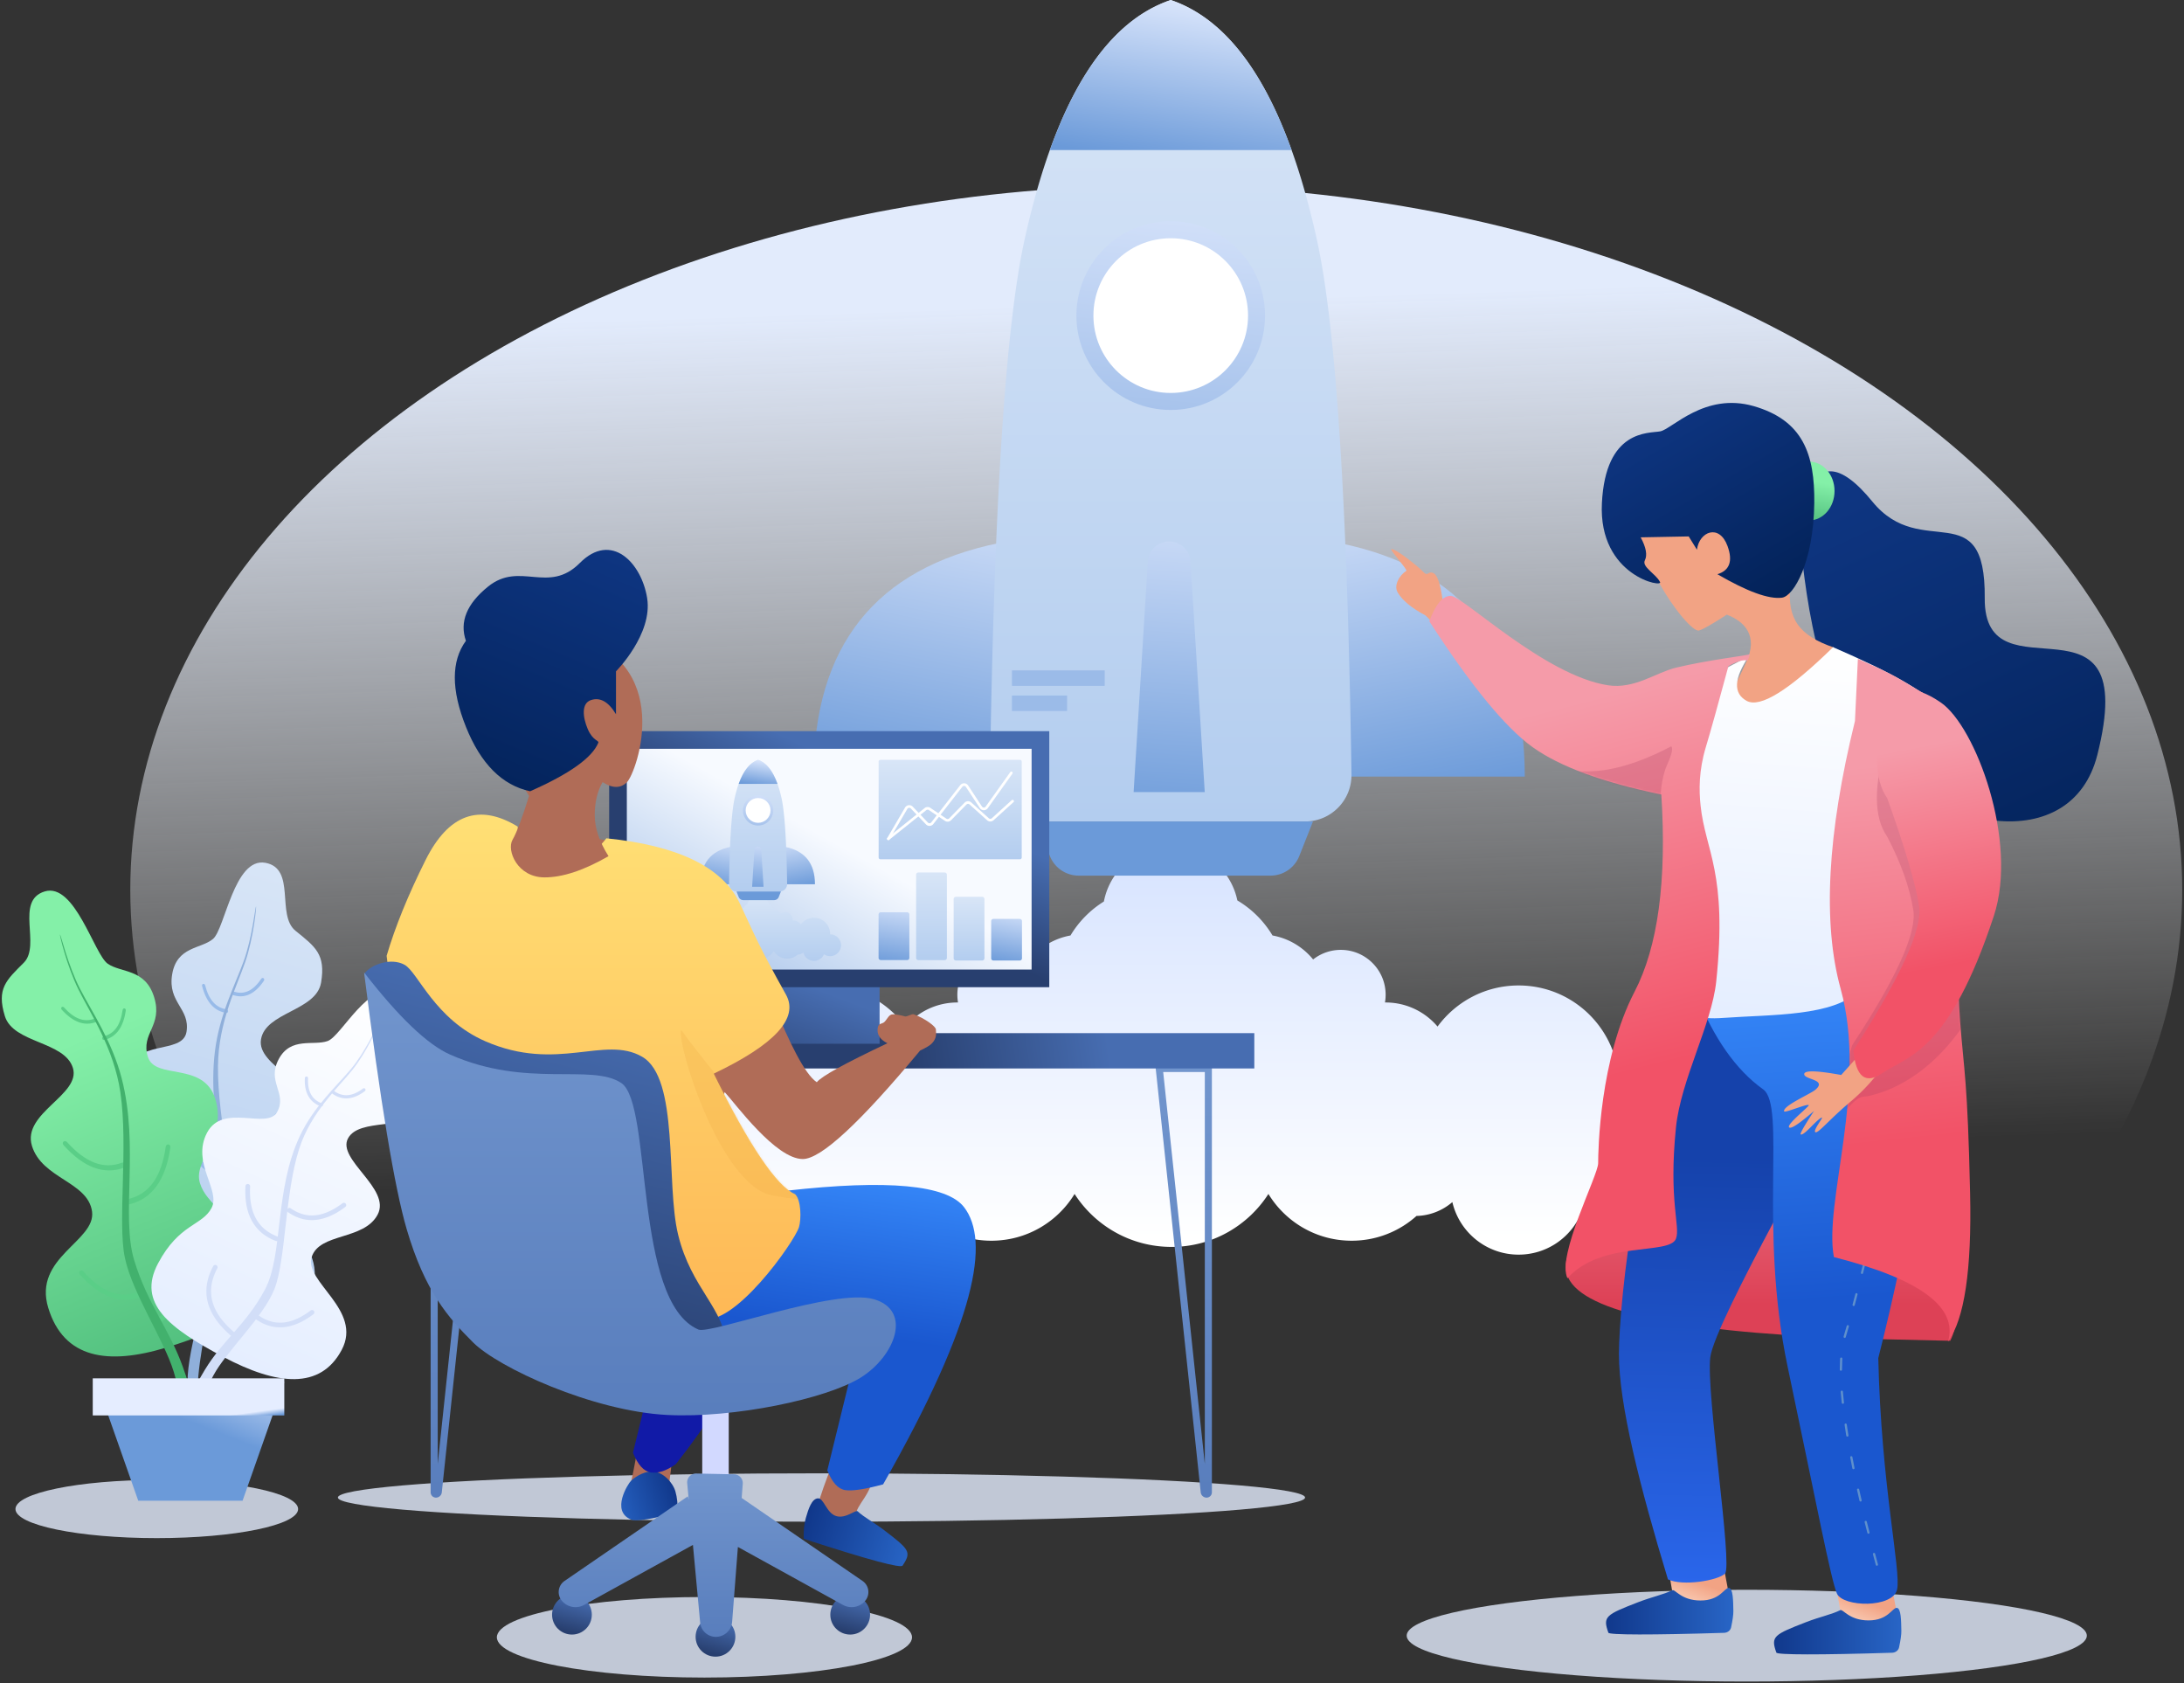 <svg width="989" height="762" xmlns="http://www.w3.org/2000/svg" xmlns:xlink="http://www.w3.org/1999/xlink"><rect width="100%" height="100%" fill="#333333" stroke="none"/><defs><linearGradient x1="50%" y1="-142.327%" x2="50%" y2="170.165%" id="D"><stop stop-color="#95B7E5" offset="0%"/><stop stop-color="#476DB1" offset="100%"/></linearGradient><linearGradient x1="53.009%" y1="69.578%" x2="50%" y2="7.885%" id="a"><stop stop-color="#FFF" stop-opacity="0" offset="0%"/><stop stop-color="#E2EBFC" offset="100%"/></linearGradient><linearGradient x1="50%" y1="32.119%" x2="53.79%" y2="115.978%" id="c"><stop stop-color="#84F0A8" offset="0%"/><stop stop-color="#48B676" offset="100%"/></linearGradient><linearGradient x1="53.232%" y1="0%" x2="50%" y2="100%" id="d"><stop stop-color="#FFF" offset="0%"/><stop stop-color="#E5EEFF" offset="100%"/></linearGradient><linearGradient x1="157.42%" y1="14.208%" x2="118.836%" y2="76.313%" id="e"><stop stop-color="#E5EDFF" offset="0%"/><stop stop-color="#6B9AD9" offset="100%"/></linearGradient><linearGradient x1="149.379%" y1="44.885%" x2="157.42%" y2="56.355%" id="f"><stop stop-color="#E5EDFF" offset="0%"/><stop stop-color="#6B9AD9" offset="100%"/></linearGradient><linearGradient x1="47.638%" y1="95.908%" x2="47.638%" y2="6.77%" id="g"><stop stop-color="#FFF" offset="0%"/><stop stop-color="#D9E5FF" offset="100%"/></linearGradient><linearGradient x1="117.798%" y1="-39.692%" x2="93.446%" y2="115.938%" id="h"><stop stop-color="#E5EDFF" offset="0%"/><stop stop-color="#6B9AD9" offset="100%"/></linearGradient><linearGradient x1="50%" y1="-104.29%" x2="50%" y2="100%" id="i"><stop stop-color="#FFF" offset="0%"/><stop stop-color="#B3CDEF" offset="100%"/></linearGradient><linearGradient x1="157.42%" y1="15.468%" x2="128.338%" y2="129.034%" id="j"><stop stop-color="#E5EDFF" offset="0%"/><stop stop-color="#6B9AD9" offset="100%"/></linearGradient><linearGradient x1="157.352%" y1="-39.692%" x2="128.289%" y2="255.279%" id="k"><stop stop-color="#E5EDFF" offset="0%"/><stop stop-color="#6B9AD9" offset="100%"/></linearGradient><linearGradient x1="157.42%" y1="46.569%" x2="118.836%" y2="52.523%" id="l"><stop stop-color="#E5EDFF" offset="0%"/><stop stop-color="#6B9AD9" offset="100%"/></linearGradient><linearGradient x1="58.656%" y1="-39.692%" x2="55.547%" y2="115.938%" id="m"><stop stop-color="#E5EDFF" offset="0%"/><stop stop-color="#6B9AD9" offset="100%"/></linearGradient><linearGradient x1="45.815%" y1="-60.154%" x2="45.815%" y2="82.765%" id="n"><stop stop-color="#F59BA9" offset="0%"/><stop stop-color="#DD4156" offset="100%"/></linearGradient><linearGradient x1="-8.771%" y1="81.444%" x2="17.311%" y2="31.784%" id="o"><stop stop-color="#FAD0BA" offset="0%"/><stop stop-color="#F2A384" offset="100%"/></linearGradient><linearGradient x1="100%" y1="50%" x2="0%" y2="50%" id="p"><stop stop-color="#2865C6" offset="0%"/><stop stop-color="#10378A" offset="100%"/></linearGradient><linearGradient x1="50%" y1="27.773%" x2="50.689%" y2="103.623%" id="q"><stop stop-color="#1542AB" offset="0%"/><stop stop-color="#2B68EE" offset="100%"/></linearGradient><linearGradient x1="51.6%" y1="0%" x2="50.31%" y2="50%" id="r"><stop stop-color="#3485F7" offset="0%"/><stop stop-color="#1A57CF" offset="100%"/></linearGradient><linearGradient x1="78.404%" y1="109.304%" x2="13.464%" y2="-47.176%" id="s"><stop stop-color="#032258" offset="0%"/><stop stop-color="#133E94" offset="100%"/></linearGradient><linearGradient x1="50%" y1="32.119%" x2="62.901%" y2="115.978%" id="t"><stop stop-color="#84F0A8" offset="0%"/><stop stop-color="#48B676" offset="100%"/></linearGradient><linearGradient x1="85.097%" y1="99.876%" x2="4.854%" y2="-31.726%" id="u"><stop stop-color="#032258" offset="0%"/><stop stop-color="#133E94" offset="100%"/></linearGradient><linearGradient x1="55.846%" y1="0%" x2="50%" y2="100%" id="v"><stop stop-color="#FFF" offset="0%"/><stop stop-color="#E5EEFF" offset="100%"/></linearGradient><linearGradient x1="49.823%" y1="15.16%" x2="51.099%" y2="70.686%" id="x"><stop stop-color="#F59BA9" offset="0%"/><stop stop-color="#F25267" offset="100%"/></linearGradient><linearGradient x1="75.123%" y1="11.256%" x2="57.465%" y2="97.31%" id="ad"><stop stop-color="#476DB1" offset="0%"/><stop stop-color="#283F6F" offset="100%"/></linearGradient><linearGradient x1="49.396%" y1="15.16%" x2="53.743%" y2="70.686%" id="z"><stop stop-color="#F59BA9" offset="0%"/><stop stop-color="#F25267" offset="100%"/></linearGradient><linearGradient x1="49.076%" y1="15.16%" x2="55.728%" y2="70.686%" id="B"><stop stop-color="#F59BA9" offset="0%"/><stop stop-color="#F25267" offset="100%"/></linearGradient><linearGradient x1="50%" y1="-142.327%" x2="50%" y2="170.165%" id="ac"><stop stop-color="#95B7E5" offset="0%"/><stop stop-color="#476DB1" offset="100%"/></linearGradient><linearGradient x1="50%" y1="-104.29%" x2="50%" y2="100%" id="b"><stop stop-color="#FFF" offset="0%"/><stop stop-color="#B3CDEF" offset="100%"/></linearGradient><linearGradient x1="83.28%" y1="49.936%" x2="59.889%" y2="50.078%" id="E"><stop stop-color="#476DB1" offset="0%"/><stop stop-color="#283F6F" offset="100%"/></linearGradient><linearGradient x1="83.28%" y1="36.082%" x2="-16.125%" y2="193.248%" id="F"><stop stop-color="#476DB1" offset="0%"/><stop stop-color="#283F6F" offset="100%"/></linearGradient><linearGradient x1="83.28%" y1="36.89%" x2="59.889%" y2="66.008%" id="G"><stop stop-color="#476DB1" offset="0%"/><stop stop-color="#283F6F" offset="100%"/></linearGradient><linearGradient x1="50%" y1="40.987%" x2="-33.812%" y2="122.685%" id="H"><stop stop-color="#F7FAFF" offset="0%"/><stop stop-color="#6B9AD9" offset="100%"/></linearGradient><linearGradient x1="94.63%" y1="-39.692%" x2="78.599%" y2="115.938%" id="I"><stop stop-color="#E5EDFF" offset="0%"/><stop stop-color="#6B9AD9" offset="100%"/></linearGradient><linearGradient x1="50%" y1="-104.29%" x2="50%" y2="100%" id="J"><stop stop-color="#FFF" offset="0%"/><stop stop-color="#B3CDEF" offset="100%"/></linearGradient><linearGradient x1="108.833%" y1="-39.692%" x2="87.701%" y2="115.938%" id="K"><stop stop-color="#E5EDFF" offset="0%"/><stop stop-color="#6B9AD9" offset="100%"/></linearGradient><linearGradient x1="50%" y1="-104.29%" x2="50%" y2="100%" id="L"><stop stop-color="#FFF" offset="0%"/><stop stop-color="#B3CDEF" offset="100%"/></linearGradient><linearGradient x1="50%" y1="-104.29%" x2="50%" y2="100%" id="M"><stop stop-color="#FFF" offset="0%"/><stop stop-color="#B3CDEF" offset="100%"/></linearGradient><linearGradient x1="50%" y1="-104.29%" x2="50%" y2="100%" id="N"><stop stop-color="#FFF" offset="0%"/><stop stop-color="#B3CDEF" offset="100%"/></linearGradient><linearGradient x1="118.128%" y1="-39.692%" x2="93.657%" y2="115.938%" id="O"><stop stop-color="#E5EDFF" offset="0%"/><stop stop-color="#6B9AD9" offset="100%"/></linearGradient><linearGradient x1="50%" y1="-104.29%" x2="50%" y2="100%" id="P"><stop stop-color="#FFF" offset="0%"/><stop stop-color="#B3CDEF" offset="100%"/></linearGradient><linearGradient x1="157.42%" y1="15.635%" x2="128.338%" y2="128.652%" id="Q"><stop stop-color="#E5EDFF" offset="0%"/><stop stop-color="#6B9AD9" offset="100%"/></linearGradient><linearGradient x1="157.42%" y1="-39.315%" x2="128.338%" y2="254.416%" id="R"><stop stop-color="#E5EDFF" offset="0%"/><stop stop-color="#6B9AD9" offset="100%"/></linearGradient><linearGradient x1="157.42%" y1="46.585%" x2="118.836%" y2="52.51%" id="S"><stop stop-color="#E5EDFF" offset="0%"/><stop stop-color="#6B9AD9" offset="100%"/></linearGradient><linearGradient x1="58.698%" y1="-39.692%" x2="55.574%" y2="115.938%" id="T"><stop stop-color="#E5EDFF" offset="0%"/><stop stop-color="#6B9AD9" offset="100%"/></linearGradient><linearGradient x1="100%" y1="50%" x2="0%" y2="50%" id="U"><stop stop-color="#2865C6" offset="0%"/><stop stop-color="#10378A" offset="100%"/></linearGradient><linearGradient x1="100%" y1="50%" x2="0%" y2="50%" id="V"><stop stop-color="#2865C6" offset="0%"/><stop stop-color="#10378A" offset="100%"/></linearGradient><linearGradient x1="57.843%" y1="0%" x2="51.521%" y2="50%" id="W"><stop stop-color="#3485F7" offset="0%"/><stop stop-color="#1A57CF" offset="100%"/></linearGradient><linearGradient x1="50%" y1="-10.877%" x2="50%" y2="100%" id="Y"><stop stop-color="#FFE579" offset="0%"/><stop stop-color="#FEB755" offset="100%"/></linearGradient><linearGradient x1="83.28%" y1="11.256%" x2="59.889%" y2="97.31%" id="ab"><stop stop-color="#476DB1" offset="0%"/><stop stop-color="#283F6F" offset="100%"/></linearGradient><linearGradient x1="72.434%" y1="109.304%" x2="21.143%" y2="-47.176%" id="aa"><stop stop-color="#032258" offset="0%"/><stop stop-color="#133E94" offset="100%"/></linearGradient><linearGradient x1="50%" y1="-142.327%" x2="50%" y2="170.165%" id="ae"><stop stop-color="#95B7E5" offset="0%"/><stop stop-color="#476DB1" offset="100%"/></linearGradient><path d="M76.025 21.335c10.99 0 18.836-3.274 23.538-9.823 32.596 3.278 52.763 13.136 60.5 29.574 6.8 14.447 8.276 18.657 20.855 41.2 5.926 10.62-4.983 22.547-32.729 35.78 16.167 32.624 28.445 50.816 36.832 54.577 2.845 2.703 2.845 11.309 1.81 14.837-1.938 6.61-30.107 46.457-44.306 41.275-9.466-3.455-29.99-11.571-61.569-24.35L9.073 137.38.079 64.714c3.855-13.109 9.738-27.568 17.648-43.379C28.087.628 41.991-4.415 59.437 6.207c.07 10.086 5.598 15.128 16.588 15.128z" id="X"/><path d="M135.707 32.546c-4.693 17.39-8.109 29.627-10.247 36.715-3.21 10.638-3.097 19.462-2.379 26.37 2.154 20.72 12.284 30.142 7.092 79.705-2.03 19.378-16.033 44.49-18.232 66.096-3.426 33.659 2.11 44.783 0 50.35-2.888 7.619-33.711.617-49.136 17.903C57.837 299.4 76.71 263.139 76.71 257.6c0-5.539.643-47.135 16.493-77.648 10.566-20.342 14.604-50.098 12.112-89.268-26.556-5.476-45.98-12.617-58.27-21.423C34.753 60.455 19.154 41.456.245 12.266 3.067 4.598 6.302.764 9.951.764c5.474 0 42.56 36.098 71.232 40.477 12.02 1.836 21.672-5.782 30.758-7.976 14.455-3.491 31.721-5.42 33.473-6.063-.296.93-.627 2.094-1.047 2.856-1.921-.508-4.808.321-8.66 2.488z" id="A"/><path d="M12.003 28.39C-.552 79.446-2.71 119.885 5.527 149.706c12.355 44.73-7.789 96.713-3.063 121.4 39.022 9.935 56.251 22.682 51.687 38.24 7.429-10.18 10.758-32.533 9.987-67.061-1.156-51.793-2.753-54.673-4.542-78.25-1.193-15.717-1.193-35.28 0-58.687L42.863 15.755c-6.45-3.961-11.338-6.813-14.664-8.553C24.873 5.46 19.913 3.158 13.32.293L12.003 28.39z" id="w"/></defs><g fill="none" fill-rule="evenodd"><ellipse cx="464.595" cy="318.858" rx="464.595" ry="318.858" transform="translate(59 84)" fill="url(#a)"/><g transform="translate(7 667)" fill="#E2EBFC" opacity=".806"><ellipse cx="365" cy="10.958" rx="219" ry="10.958"/><ellipse cx="784" cy="73.487" rx="154" ry="20.765"/><ellipse cx="64" cy="16.168" rx="64" ry="13.168"/><ellipse cx="312" cy="74.232" rx="94" ry="18.232"/></g><g fill-rule="nonzero"><path d="M81.632-4.642c14.255 1.425 9.343 33.673 13.254 39.636 3.912 5.919 14.912 7.714 13.376 20.616-1.537 12.901-12.147 12.47-13.412 23.187-1.265 10.717 22.598 9.318 20.56 26.236-2.037 16.918-20.434 22.047-21.642 32.238-1.21 10.192 7.902 14.19 5.204 36.746-2.697 22.555-21.264 27.177-48.994 29.148s-44.935-5.639-42.237-29.96c2.697-24.32 32.138-23.62 35.773-36.965 3.635-13.3-15.01-20.536-13.26-36.14 1.75-15.606 29.8-14.888 31.23-27.352 1.43-12.465-20.524-19.264-19.065-32.214 1.46-12.95 7.033-14.876 17.55-19.333 10.516-4.373 7.407-27.268 21.663-25.843z" fill="url(#b)" transform="scale(-1 1) rotate(-16 1386.885 910.89)"/><path d="M94.014 587.204c.513.333 1.112.106 1.338-.506.225-.613-.008-1.378-.521-1.71-12.342-7.929-17.328-18.251-15.185-31.312.108-.657-.253-1.338-.806-1.52-.553-.181-1.089.204-1.196.86-2.333 14.234 3.21 25.705 16.37 34.188zM101.11 533.086c.573.115 1.053-.344 1.071-1.027.02-.682-.43-1.328-1.003-1.443-9.281-1.867-15.483-9.427-18.757-22.883-.165-.67-.745-1.127-1.296-1.022-.551.105-.864.731-.7 1.4 3.52 14.436 10.447 22.893 20.686 24.975zM102.539 458.57c.397.055.728-.268.74-.722.012-.453-.3-.865-.698-.919-4.791-.657-7.988-4.225-9.684-10.873-.114-.442-.515-.728-.897-.639-.381.09-.598.521-.485.964 1.865 7.297 5.567 11.433 11.024 12.19zM105.407 450.44c-.385-.132-.59-.582-.456-1.007.133-.425.553-.663.938-.533 4.644 1.578 8.742-.307 12.446-5.816.247-.368.711-.46 1.036-.205.325.255.388.761.14 1.13-4.069 6.056-8.816 8.236-14.104 6.43zM101.732 516.48c-.554-.219-.84-.903-.641-1.528.2-.626.81-.957 1.363-.74 8.199 3.225 15.524.033 22.205-9.848.365-.542 1.038-.658 1.503-.26.465.4.546 1.162.18 1.704-7.222 10.686-15.487 14.28-24.61 10.672zM101.956 575.927c-.545-.245-.826-.951-.626-1.578.2-.627.804-.937 1.35-.693 8.085 3.62 15.335.69 21.978-9.057.363-.534 1.028-.623 1.486-.2.457.425.534 1.203.17 1.737-7.18 10.541-15.36 13.84-24.358 9.79z" fill="#98BBE9"/><path d="M85.752 631.677c-.146.884.329 1.838 1.062 2.13.734.292 2.444.206 2.592-.681-.165-5.814.542-13.5 2.121-23.064 2.37-14.346 13.515-35.782 14.749-52.181 1.222-16.362-7.87-50.6-7.57-75.323.216-20.012 8.58-36.016 12.364-47.104 3.795-11.123 5.132-25.11 4.88-25.161-.302-.06-1.737 14.27-5.65 24.991-3.903 10.684-10.99 24.245-12.997 40.852-3.75 30.966 8.429 62.713 5.051 83.01-3.377 20.298-11.196 30.958-15.01 48.496-2.54 11.678-3.068 19.683-1.592 24.035z" fill="#8FAFDA"/><g><path d="M53.572 0c14.256 0 13.132 33.708 17.705 39.594 4.574 5.885 15.703 7.038 15.703 20.708 0 13.67-10.61 13.67-10.61 24.926 0 11.254 23.63 9.18 23.63 27.306 0 18.127-17.798 23.452-17.798 34.207 0 10.754 9.619 15.277 9.619 39.275 0 23.998-18.17 27.541-45.9 27.541-27.73 0-45.921-8.785-45.921-32.783S29.607 158.25 31.73 144.8c2.123-13.45-17.346-20.774-17.346-36.349 0-15.575 28.049-15.575 28.049-28.3 0-12.727-22.603-18.5-22.603-31.482 0-12.981 5.313-15.303 15.238-20.564C44.993 22.844 39.317 0 53.572 0z" fill="url(#c)" transform="rotate(-17 1387.09 313.332)"/><path d="M73.113 598.37c-.5.308-1.163.063-1.478-.545-.316-.609-.166-1.35.335-1.657 12.024-7.367 15.926-17.46 11.92-30.558-.2-.66.087-1.332.643-1.503.557-.17 1.171.227 1.373.887 4.372 14.3.035 25.518-12.793 33.377zM58.41 545.262c-.581.134-1.124-.304-1.212-.979-.089-.675.31-1.33.891-1.465 9.415-2.178 15.033-9.959 16.955-23.64.096-.683.644-1.171 1.224-1.09.58.082.972.702.876 1.385-2.064 14.69-8.343 23.385-18.734 25.789zM47.147 470.797c-.397.09-.768-.206-.829-.662-.061-.455.21-.898.607-.988 4.783-1.087 7.626-4.986 8.597-11.896.065-.46.438-.79.834-.734.396.056.664.475.6.936-1.067 7.59-4.36 12.105-9.81 13.344zM43.534 462.66c.38-.146.521-.6.317-1.011-.204-.412-.677-.627-1.056-.48-4.573 1.773-9.11.131-13.779-5.055-.311-.346-.805-.41-1.102-.142-.297.268-.285.765.026 1.111 5.129 5.696 10.384 7.598 15.594 5.578zM56.353 528.562c.554-.212.756-.875.451-1.483-.304-.608-1-.93-1.554-.718-8.21 3.128-16.419.09-24.88-9.307-.46-.512-1.185-.612-1.617-.223-.432.39-.409 1.12.053 1.632 9.14 10.152 18.406 13.581 27.547 10.099zM63.738 587.138c.554-.211.757-.875.452-1.483-.304-.608-1-.93-1.554-.718-8.21 3.128-16.42.09-24.88-9.307-.46-.512-1.185-.612-1.617-.223-.432.39-.409 1.12.052 1.632 9.14 10.152 18.407 13.582 27.547 10.099z" fill="#5ACE87"/><path d="M87.475 642.334c.267.873-.126 1.768-.877 1.998-.751.23-2.597.019-2.864-.855-.539-5.647-2.245-13.186-5.117-22.616-4.31-14.145-18.75-35.476-22.091-51.533-3.342-16.057 1.625-50.046-2.015-74.77-2.962-20.119-13.651-35.732-18.993-46.614-5.342-10.881-8.608-24.85-8.363-24.925.293-.09 3.707 14.221 9.116 24.695s14.467 23.703 18.8 40.335c8.065 30.96-.389 62.594 5.719 82.57 6.107 19.978 15.713 30.712 21.98 48.107 4.179 11.596 5.747 19.465 4.705 23.608z" fill="#42B16D"/></g><g><path d="M53.572 0c14.256 0 13.132 28.76 17.705 33.782 4.574 5.022 15.703 6.006 15.703 17.67 0 11.663-10.61 11.663-10.61 21.266 0 9.603 23.63 7.833 23.63 23.3 0 15.465-17.798 20.009-17.798 29.185 0 9.176 9.619 13.035 9.619 33.51 0 20.476-18.17 23.5-45.9 23.5C18.192 182.212 0 174.716 0 154.24s29.607-19.219 31.73-30.694c2.123-11.475-17.346-17.725-17.346-31.014 0-13.289 28.049-13.289 28.049-24.147 0-10.858-22.603-15.785-22.603-26.86 0-11.077 5.313-13.058 15.238-17.546C44.993 19.49 39.317 0 53.572 0z" fill="url(#d)" transform="scale(-1 1) rotate(-28 838.866 692.986)"/><path d="M104.667 604.771c.444.378 1.11.32 1.49-.13.38-.45.328-1.12-.115-1.498-10.641-9.068-13.132-18.617-7.645-28.936a1.06 1.06 0 00-.43-1.435 1.06 1.06 0 00-1.43.446c-5.99 11.265-3.222 21.879 8.13 31.553zM124.832 561.783a1.06 1.06 0 001.371-.611 1.067 1.067 0 00-.608-1.378c-8.852-3.426-12.947-10.892-12.33-22.664a1.063 1.063 0 00-1.004-1.12 1.063 1.063 0 00-1.114 1.01c-.663 12.638 3.914 20.982 13.685 24.763zM145.249 500.877a.725.725 0 00.935-.412.719.719 0 00-.415-.93c-4.502-1.725-6.58-5.47-6.27-11.416a.722.722 0 00-.685-.756.722.722 0 00-.76.68c-.342 6.531 2.066 10.87 7.195 12.834zM150.58 495.173a.725.725 0 01-.18-1.006.719.719 0 011.003-.176c3.946 2.767 8.214 2.397 12.969-1.186a.722.722 0 011.01.145c.24.32.178.772-.139 1.01-5.223 3.937-10.166 4.366-14.663 1.213zM130.425 548.786a1.05 1.05 0 01-.255-1.47c.338-.481 1-.602 1.479-.27 7.09 4.917 14.82 4.185 23.435-2.307a1.06 1.06 0 011.485.2 1.06 1.06 0 01-.217 1.482c-9.308 7.014-18.033 7.84-25.927 2.365zM116.006 597.338a1.05 1.05 0 01-.254-1.471c.338-.481 1-.602 1.478-.27 7.09 4.917 14.82 4.185 23.436-2.307a1.06 1.06 0 011.484.2 1.06 1.06 0 01-.216 1.482c-9.309 7.014-18.033 7.84-25.928 2.366z" fill="#D2DEF8"/><path d="M85.367 639.193c-.366.689-.1 1.546.594 1.914.693.37 2.494.61 2.86-.078 1.224-4.72 3.805-10.796 7.745-18.227 5.91-11.147 22.459-26.14 27.677-39.147 5.22-13.008 4.689-43.296 11.277-63.67 5.361-16.578 17.59-27.524 24.085-35.636 6.495-8.111 11.38-19.346 11.153-19.466-.27-.144-5.34 11.35-11.849 19.097-6.508 7.746-16.87 17.021-23.114 30.295-11.622 24.709-7.445 53.775-15.812 69.513-8.368 15.737-18.944 22.747-27.143 36.233-5.466 8.99-7.957 15.381-7.473 19.172z" fill="#D2DEF8"/></g><g><path fill="url(#e)" d="M1.7 1.679h85.044L67.845 55.4H20.6z" transform="translate(42 624)"/><path fill="url(#f)" d="M0 0h86.744v16.788H0z" transform="translate(42 624)"/></g></g><path d="M279.241 423.51c7.375 1.325 13.838 5.275 18.39 10.85a20.213 20.213 0 0112.535-4.333c11.214 0 20.305 9.094 20.305 20.31 0 1.196-.103 2.366-.301 3.504l.3-.001c9.424 0 17.859 4.232 23.51 10.9 8.283-11.282 21.638-18.604 36.704-18.604 25.134 0 45.51 20.381 45.51 45.524 0 .468-.008.935-.022 1.4h.021c17.014 0 30.807 13.797 30.807 30.817s-13.793 30.816-30.807 30.816a30.657 30.657 0 01-17.23-5.267C414.23 560.355 403.35 568 390.683 568c-14.597 0-26.823-10.156-30.001-23.79a25.794 25.794 0 01-16.231 6.272c-7.801 6.975-18.097 11.215-29.384 11.215-15.955 0-29.932-8.475-37.677-21.17-9.281 14.421-25.47 23.971-43.89 23.971s-34.609-9.55-43.89-23.97c-7.745 12.694-21.722 21.169-37.677 21.169-11.287 0-21.583-4.24-29.384-11.215a25.794 25.794 0 01-16.23-6.271C103.138 557.844 90.913 568 76.315 568c-12.665 0-23.545-7.645-28.28-18.574a30.657 30.657 0 01-17.23 5.267C13.794 554.693 0 540.896 0 523.877c0-17.02 13.793-30.817 30.807-30.817h.02a46.383 46.383 0 01-.02-1.4c0-25.143 20.375-45.524 45.51-45.524 15.065 0 28.42 7.322 36.703 18.604 5.651-6.668 14.086-10.9 23.51-10.9l.3.001a20.446 20.446 0 01-.3-3.503c0-11.217 9.09-20.31 20.304-20.31 4.73 0 9.084 1.618 12.536 4.331 4.55-5.574 11.014-9.524 18.389-10.849a45.75 45.75 0 0115.128-15.384c2.71-14.25 15.228-25.024 30.263-25.024 14.864 0 27.27 10.531 30.167 24.54a45.746 45.746 0 0115.924 15.868z" fill="url(#g)" transform="translate(297)"/><g fill-rule="nonzero"><path d="M21.004 280.848c14.003-17.626 35.008-29.298 63.014-35.018v105.756H0c0-29.533 7.001-53.112 21.004-70.738z" fill="url(#h)" transform="translate(368.415)"/><path d="M259.055 280.848c14.003-17.626 35.008-29.298 63.014-35.018v105.756h-84.018c0-29.533 7.001-53.112 21.004-70.738z" fill="url(#h)" transform="matrix(-1 0 0 1 928.535 0)"/><path d="M227.91 108.462c8.633 39.094 13.859 119.802 15.676 242.122.172 11.597-9.089 21.138-20.686 21.31-.104.002-.208.002-.312.002H100.881c-11.598 0-21-9.402-21-21a21 21 0 01.002-.312c1.818-122.32 7.043-203.028 15.677-242.122C109.248 46.479 131.306 10.325 161.735 0c30.428 10.325 52.487 46.48 66.175 108.462z" fill="url(#i)" transform="translate(368.415)"/><path d="M458.246 303.496h42v7h-42v-7zm0 11.388h24.972v7h-24.972v-7z" fill="#9BBBE8"/><path d="M106.99 67.936C120.436 30.467 138.684 7.822 161.736 0c23.051 7.822 41.3 30.467 54.743 67.936H106.991z" fill="url(#j)" transform="translate(368.415)"/><path d="M161.735 185.598c-23.588 0-42.71-19.128-42.71-42.723s19.122-42.722 42.71-42.722c23.587 0 42.709 19.127 42.709 42.722 0 23.595-19.122 42.723-42.71 42.723z" fill="url(#k)" transform="translate(368.415)"/><path d="M530.15 177.898c19.334 0 35.01-15.68 35.01-35.023 0-19.343-15.676-35.022-35.01-35.022-19.335 0-35.01 15.68-35.01 35.022 0 19.343 15.675 35.023 35.01 35.023z" fill="#FFF"/><path d="M100.822 371.896h125.326l-6.21 15.672a14 14 0 01-13.016 8.841h-86.874a14 14 0 01-13.015-8.841l-6.211-15.672z" fill="url(#l)" transform="translate(368.415)"/><path d="M161.034 245.13a9.68 9.68 0 019.663 9.084l6.44 104.375h-32.206l6.44-104.375a9.68 9.68 0 019.663-9.085z" fill="url(#m)" transform="translate(368.415)"/></g><path d="M87.904 397.823c9.64 15.41 56.467 24.225 140.481 26.444l31.75.733c1.803-3.338 2.755-8.083 2.855-14.234.1-6.151-.563-19.048-1.99-38.69L168.79 329c-63.564 30.473-90.526 53.414-80.886 68.823z" fill="url(#n)" fill-rule="nonzero" transform="translate(623 182)"/><g fill-rule="nonzero"><path d="M52.996 257.28l2.684 14.315c-3.266 3.811-7.297 5.717-12.095 5.717-4.798 0-9.069-.961-12.813-2.883l-2.688-15.646 24.912-1.503z" fill="url(#o)" transform="translate(727 449)"/><path d="M55.81 269.898c2.037 0 2.037 5.908 2.125 10.405.032 1.636-.313 4.13-1.036 7.48-.296 1.374-1.6 2.38-3.146 2.428-32.677 1.016-52.367.989-52.427-.082-2.61-7.31-1.188-8.1 13.63-13.834 6.024-2.331 11.553-3.444 15.298-5.358 1.282-.654 3.967 4.638 12.825 4.638 8.857 0 10.695-5.677 12.731-5.677z" fill="url(#p)" transform="translate(727 449)"/><path d="M67.929.488c26.28 54.24 35.132 140.564 35.133 163.467.002 22.903-9.437 60.013-22.197 102.057-6.624 3.18-22.656.557-25.837-2.624-3.57-3.57 8.624-81.879 6.668-97.914C59.739 149.44 6.113 56.174 6.113 53.523c0-2.652 2.045-16.38 6.136-41.187L67.93.488z" fill="url(#q)" transform="matrix(-1 0 0 1 836.175 449)"/></g><path d="M40.987 266.056l2.683 14.315c-3.265 3.811-7.297 5.717-12.095 5.717-4.798 0-9.069-.961-12.813-2.883l-2.688-15.647 24.913-1.502z" fill="url(#o)" fill-rule="nonzero" transform="translate(815.151 449.237)"/><path d="M69.427 278.674c2.036 0 2.036 5.908 2.125 10.404.032 1.637-.313 4.131-1.036 7.481-.296 1.373-1.6 2.38-3.146 2.428-32.677 1.016-52.367.989-52.427-.082-2.61-7.31-1.188-8.1 13.63-13.834 6.024-2.331 11.553-3.444 15.298-5.358 1.282-.655 3.967 4.638 12.825 4.638 8.857 0 10.695-5.677 12.731-5.677z" fill="url(#p)" fill-rule="nonzero" transform="translate(789.454 449.237)"/><path d="M106.923.494c-7.96 20.152-18.108 34.63-30.444 43.431-10.494 7.487 2.112 62.92-11.056 125.408-13.167 62.488-19.656 96.728-22.37 102.874-2.714 6.146-25.299 6.676-27.223-1.828-1.924-8.505 7.22-47.307 8.505-104.773C9.331 106.711-.845 41.911.334 39.452 1.513 36.993-1.662 22.202 13.16.494h93.763z" fill="url(#r)" fill-rule="nonzero" transform="matrix(-1 0 0 1 874.895 449.237)"/><path d="M849.923 708.355c-14.482-53.135-19.31-87.628-14.482-103.479 7.241-23.776 24.875-97.367 24.875-109.164" stroke="#5F90CC" stroke-linecap="round" stroke-linejoin="round" stroke-dasharray="5,10"/><g transform="translate(807 208)" fill-rule="nonzero"><path d="M9.904 18.891C15.684.8 26.019.871 40.908 19.108c22.335 27.354 51.284-4.12 50.858 43.672-.426 47.793 71.231-9.23 50.993 70.96-11.574 45.862-73.98 35.836-107.898-6.482C9.474 95.584 9.656 33.355 6.647 30.915c-4.685-3.8-3.6-7.808 3.257-12.024z" fill="url(#s)"/><ellipse fill="url(#t)" transform="matrix(-1 0 0 1 24.502 0)" cx="12.251" cy="14.288" rx="11.5" ry="13.312"/></g><g fill-rule="nonzero"><path d="M745.781 225.07l6.412-.94 39.586 7.824 11.918 13.85 7.025 19.758c-.768 7.238.38 12.994 3.443 17.266 3.064 4.272 8.506 7.707 16.328 10.305-18.275 21.416-32.016 33.304-41.224 35.662-13.81 3.539-7.788-9.755 1.285-28.56 6.049-12.538-.761-19.003-8.6-21.975-6.573 4.282-10.775 6.675-12.604 7.18-2.489.686-11.416-9.446-18.283-22.071-.707-1.3-5.613-5.274-6.267-6.616-1.453-2.987 1.026-3.518.268-6.862-.577-2.547-3.255-5.7-3.223-10.027.02-2.706 1.332-7.637 3.936-14.793z" fill="#F2A384"/><path d="M19.852 71.691c-1.474 2.938 5.024 6.156 6.79 9.677C29.18 84.403-1.276 79.18.402 45.778c1.68-33.402 21.047-31.54 26.382-32.488C32.118 12.343 46.9-4.538 69.139 1.862 91.377 8.262 96.847 23.53 96.576 45.7c-.326 26.745-9.28 42.182-14.626 42.88-5.978.781-15.725-2.758-29.242-10.619 5.528-1.7 7.059-5.945 4.593-12.736-3.7-10.186-12.768-6.687-13.866 1.635l-3.724-6.01-21.748.415c2.46 4.558 3.09 8.034 1.889 10.427z" fill="url(#u)" transform="translate(725 182)"/></g><path d="M168.913 115.1c-6.76 10.09-7.085 16.817-.974 20.183 6.11 3.366 19.16-4.728 39.146-24.283 26.095 11.257 41.815 20.197 47.16 26.82 5.346 6.624 2.911 35.984-7.303 88.081-10.774 25.431-20.105 32.238-27.992 40.422-11.448 11.878-39.528 10.916-61.244 12.48-12.057.87-19.965-.485-24.706-17.845 11.57-19.354 16.863-30.046 16.863-38.293 0-8.246-3.852-28.375-11.558-60.385l16.974-39.985 13.634-7.196z" fill="url(#v)" fill-rule="nonzero" transform="translate(623 182)"/><path d="M656.838 289.744l-11.328-11.128c-6.337-3.375-10.54-6.854-12.608-10.436-1.785-3.092.61-7.576 3.938-9.763.677-.445-7.549-9.543-6.821-9.767 1.91-.588 12.843 8.44 14.412 10.163 2.338 2.568 2.115-.595 4.727.665 1.741.84 3.11 4.894 4.107 12.164l13.265 10.783-9.692 7.32z" fill="#F2A384" fill-rule="nonzero"/><g transform="translate(828 298)"><mask id="y" fill="#fff"><use xlink:href="#w"/></mask><use fill="url(#x)" fill-rule="nonzero" xlink:href="#w"/><path d="M26.518 80.63c-6.121-8.793-6.121-23.237 0-43.334 2.17-7.123 11.312-9.068 24.366 0 15.649 10.87 39.532 57.082 28.377 90.973-17.18 52.196-45.493 66.504-61.139 69.921-2.987.653-3.62-.937-9.869 5.989-7.087 7.856-6.241-1.836 2.538-29.076 20.087-30.482 29.292-50.88 27.614-61.196-1.678-10.315-5.64-21.407-11.887-33.277z" fill="#A83C5F" fill-rule="nonzero" opacity=".5" mask="url(#y)"/></g><g fill-rule="nonzero"><path d="M854.146 480.7a86.36 86.36 0 01-16.3 18.17c-9.48 7.97-14.548 14.393-15.787 13.686-1.24-.707 3.908-6.984 2.911-6.62-2.26.826-8.074 8.392-9.545 7.63-.46-.239 1.556-3.783 6.048-10.633-6.77 5.868-10.541 8.343-11.315 7.424-1.16-1.377 9.21-9.496 8.914-10.004-.518-.887-10.924 3.686-11.16 2.753-.624-2.454 11.876-7.827 14.12-9.721 5.67-4.784-5.158-4.539-5.006-7.147.102-1.739 5.68-1.596 16.734.427l14.287-15.947 6.1 9.982z" fill="#F2A384"/><path d="M53.609 49.364c-6.122-8.777-6.122-23.195 0-43.255 2.17-7.11 11.312-9.051 24.366 0 15.648 10.85 35.064 62.739 23.909 96.568-20.46 62.049-38.997 63.337-50.445 71.132-7.632 5.196-12.017 1.792-13.155-10.214 21.513-33.379 31.43-55.216 29.752-65.513-1.678-10.296-6.487-26.535-14.427-48.718z" fill="url(#z)" transform="translate(801 312)"/></g><g transform="translate(647 269)"><mask id="C" fill="#fff"><use xlink:href="#A"/></mask><use fill="url(#B)" fill-rule="nonzero" xlink:href="#A"/><path d="M104.854 94.487c.118-7.231 1.195-13.105 3.231-17.623 2.036-4.517 2.607-7.179 1.713-7.986-22.21 11.74-40.804 14.401-55.779 7.986-14.975-6.414-11.203 2.385 11.315 26.399l39.52-8.776z" fill="#A83C5F" fill-rule="nonzero" opacity=".5" mask="url(#C)"/></g><g fill-rule="nonzero"><path d="M43.411 195.65V18.198H24.56L43.411 195.65zM21 15h25.613v193.488a2.4 2.4 0 01-2.401 2.4 2.668 2.668 0 01-2.655-2.386L21 15z" fill="url(#D)" transform="matrix(-1 0 0 1 241.623 467.113)"/><path d="M371.578 195.65V18.198h-18.852l18.852 177.452zM349.167 15h25.613v193.488a2.4 2.4 0 01-2.401 2.4 2.668 2.668 0 01-2.655-2.386L349.167 15z" fill="url(#D)" transform="translate(174.01 467.113)"/><path fill="url(#E)" d="M.99.608h393v15.991H.99z" transform="translate(174.01 467.113)"/><g><path fill="url(#F)" d="M78.44 115.134h44.022v26.385H78.44z" transform="translate(275.851 331)"/><path fill="url(#G)" d="M0 0h199.301v115.933H0z" transform="translate(275.851 331)"/><path fill="url(#H)" d="M.004.995h183.293v99.942H.004z" transform="translate(283.851 338)"/><path d="M115 75h11.94a1 1 0 011 1v19.628a1 1 0 01-1 1H115a1 1 0 01-1-1V76a1 1 0 011-1z" fill="url(#I)" transform="translate(283.851 338)"/><path d="M149 68h11.94a1 1 0 011 1v26.837a1 1 0 01-1 1H149a1 1 0 01-1-1V69a1 1 0 011-1z" fill="url(#J)" transform="translate(283.851 338)"/><path d="M166 78h11.94a1 1 0 011 1v16.837a1 1 0 01-1 1H166a1 1 0 01-1-1V79a1 1 0 011-1z" fill="url(#K)" transform="translate(283.851 338)"/><path d="M132 57h11.94a1 1 0 011 1v37.65a1 1 0 01-1 1H132a1 1 0 01-1-1V58a1 1 0 011-1z" fill="url(#L)" transform="translate(283.851 338)"/><path d="M.83 0h63.2a.8.8 0 01.8.8v43.4a.8.8 0 01-.8.8H.83a.8.8 0 01-.8-.8V.8a.8.8 0 01.8-.8z" fill="url(#M)" transform="translate(397.851 344)"/><path d="M402.287 379.723l8.065-13.818a1.6 1.6 0 012.54-.298l6.865 7.198a1.6 1.6 0 002.42-.12l13.139-16.862a1.6 1.6 0 012.6.105l6.268 9.553a1.6 1.6 0 002.64.051l11.143-15.626" stroke="#FFF" stroke-width="1.2" stroke-linecap="round" stroke-linejoin="round"/><path d="M402.287 379.723l16.777-13.417a1.6 1.6 0 011.892-.078l7.267 4.887a1.6 1.6 0 002.035-.208l6.97-7.108a1.6 1.6 0 012.213-.069l7.944 7.158a1.6 1.6 0 002.146-.004l9.01-8.18" stroke="#FFF" stroke-width="1.2" stroke-linecap="round" stroke-linejoin="round"/><g><path d="M44.846 67.851a4.946 4.946 0 012.953 1.738 3.251 3.251 0 012.014-.694 3.257 3.257 0 013.212 3.815h.048c1.514 0 2.868.678 3.776 1.747a7.304 7.304 0 015.895-2.981c4.036 0 7.308 3.265 7.308 7.293 0 .075 0 .15-.003.225h.003A4.942 4.942 0 0175 83.93a4.942 4.942 0 01-4.948 4.937 4.932 4.932 0 01-2.767-.844A4.949 4.949 0 0162.744 91a4.947 4.947 0 01-4.819-3.811 4.148 4.148 0 01-2.606 1.004 7.066 7.066 0 01-4.72 1.797 7.083 7.083 0 01-6.05-3.391 8.375 8.375 0 01-7.049 3.84 8.375 8.375 0 01-7.049-3.84 7.083 7.083 0 01-6.05 3.391 7.066 7.066 0 01-4.72-1.797 4.148 4.148 0 01-2.606-1.004A4.947 4.947 0 0112.256 91a4.949 4.949 0 01-4.541-2.976 4.932 4.932 0 01-2.767.844A4.942 4.942 0 010 83.931a4.942 4.942 0 014.95-4.937 7.413 7.413 0 01-.002-.225c0-4.028 3.272-7.293 7.308-7.293a7.304 7.304 0 015.895 2.98 4.941 4.941 0 013.824-1.746 3.257 3.257 0 013.213-3.815c.76 0 1.458.26 2.013.694a4.946 4.946 0 012.953-1.738 7.338 7.338 0 012.43-2.465 4.946 4.946 0 014.86-4.009 4.947 4.947 0 014.845 3.932 7.338 7.338 0 012.557 2.542z" fill="url(#N)" transform="translate(305.851 344)"/><path d="M3.373 44.995c2.25-2.824 5.623-4.694 10.12-5.61v16.943H0c0-4.731 1.124-8.51 3.373-11.333z" fill="url(#O)" transform="translate(317.32 344)"/><path d="M41.604 44.995c2.25-2.824 5.622-4.694 10.12-5.61v16.943H38.231c0-4.731 1.124-8.51 3.373-11.333z" fill="url(#O)" transform="matrix(-1 0 0 1 407.276 344)"/><path d="M36.602 17.377c1.387 6.264 2.226 19.195 2.518 38.795a3.36 3.36 0 01-3.36 3.41H16.19a3.36 3.36 0 01-3.36-3.41c.292-19.6 1.131-32.531 2.518-38.795C17.545 7.447 21.087 1.654 25.975 0c4.886 1.654 8.429 7.446 10.627 17.377z" fill="url(#P)" transform="translate(317.32 344)"/><path d="M17.183 10.884c2.159-6.003 5.09-9.63 8.792-10.884 3.702 1.253 6.632 4.881 8.791 10.884H17.183z" fill="url(#Q)" transform="translate(317.32 344)"/><path d="M25.975 29.735c-3.789 0-6.86-3.065-6.86-6.845s3.071-6.844 6.86-6.844c3.788 0 6.859 3.064 6.859 6.844 0 3.78-3.071 6.845-6.86 6.845z" fill="url(#R)" transform="translate(317.32 344)"/><path d="M343.295 372.503c3.108 0 5.627-2.514 5.627-5.613 0-3.099-2.519-5.612-5.627-5.612-3.108 0-5.627 2.513-5.627 5.612 0 3.1 2.519 5.613 5.627 5.613z" fill="#FFF"/><path d="M16.192 59.582h20.127l-.999 2.514a2.24 2.24 0 01-2.081 1.413H19.273a2.24 2.24 0 01-2.082-1.413l-1-2.514z" fill="url(#S)" transform="translate(317.32 344)"/><path d="M25.862 39.273c.822 0 1.501.639 1.552 1.458l1.034 16.72h-5.172l1.034-16.72c.05-.82.73-1.458 1.552-1.458z" fill="url(#T)" transform="translate(317.32 344)"/></g></g></g><g><g fill-rule="nonzero"><path d="M376.839 664.198c1.22-.821 20.394-3.755 18.347 5.513-2.047 9.268-9.814 13.386-6.929 18.45 1.924 3.378 1.51 5.36-1.24 5.946l-11.373-5.945-4.957-8.139c3.287-10.002 5.338-15.277 6.152-15.825z" fill="#B06C57"/><path d="M122.246 166.701c2.527-1.135 5.7 5.05 10.332 5.05 4.631 0 7.513-5.616 8.696-5.05 3.46 1.656 8.483 2.461 14.01 4.409 13.598 4.792 14.915 5.48 12.937 12.6 0 1.583-15.445 2.374-46.335 2.374-1.25-3.31-1.924-6.4-2.021-9.272-.146-4.308-.146-8.975 2.38-10.11z" fill="url(#U)" transform="rotate(18 -1368.878 1205.6)"/><path d="M304.104 656.903c-.803-1.233-14.386-6.33-16.123 3-1.737 9.332-2.18 11.52-3.395 15.107-.81 2.391-1.434 4.12-1.872 5.187l12.791-1.029 7.459-7.097c1.295-9.29 1.675-14.346 1.14-15.168z" fill="#B06C57"/><path d="M43.547 149.41c4.498-1.462 9.244.469 10.428 1.035 1.681.804 13.055 10.197 5.423 16.69-1.895 1.611-8.902 2.74-21.023 3.387-1.25-3.309-1.924-6.4-2.02-9.272-.147-4.308 2.693-10.378 7.192-11.84z" fill="url(#V)" transform="scale(-1 1) rotate(18 -1757.262 -662.076)"/><path d="M266.181 539.053c43.313-20.252 68.865-25.315 76.657-15.189 11.688 15.189 21.7 65.116-36.784 138.974-4.216 2.983-7.96 4.24-11.234 3.771-3.274-.469-6.002-3.454-8.183-8.957l16.158-65.967-45.642-6.188-13.076-28.541 22.104-17.903z" fill="#111AA7"/><path d="M112.181 21.053c45.801-5.15 72.597-2.66 80.39 7.465 11.687 15.189 5.902 50.618-36.663 125.478-8.118 2.211-13.814 3.082-17.088 2.613-3.274-.469-6.002-3.454-8.183-8.957l18.158-73.967-69.155 9.879 10.437-44.608 22.104-17.903z" fill="url(#W)" transform="translate(244 518)"/></g><g transform="translate(175 368)"><path d="M57.194 14.938C75.724 23.412 87 25.53 91.018 21.294c4.018-4.237 5.79-7.37 5.313-9.399 33.096 4.609 53.553 15.132 61.372 31.57 9.403 19.765 25.989 71.025 37.178 78.484 2.008-2.638 12.672-8.522 31.992-17.653-2.987-1.475-4.481-3.434-4.481-5.877 0-3.664 1.867-2.48 3.188-3.834 1.314-1.345 1.938-3.425 3.816-3.381 1.683.04 3.53.4 5.398.937.94.27 3.077-1.278 4.01-.937 5.164 1.89 10.007 5.54 10.007 6.857 0 1.316.675 3.664-1.733 6.235-.859.916-2.656 2.01-5.393 3.284-27.213 32.756-44.927 49.134-53.142 49.134-12.321 0-30.504-25.056-35.373-30.3-3.47 11.285-27.255 37.282-71.352 77.992L9.169 137.38 2.007 63.909 60.07 6.207l-2.876 8.73z" fill="#B06C57" fill-rule="nonzero"/><mask id="Z" fill="#fff"><use xlink:href="#X"/></mask><use fill="url(#Y)" fill-rule="nonzero" xlink:href="#X"/><path d="M149.226 118.588c-7.282-8.993-12.542-15.787-15.78-20.383-2.133 6.047 17.661 70.578 41.297 74.99 15.757 2.942 20.224 1.746 13.402-3.588l-38.919-51.019z" fill="#EFAB45" fill-rule="nonzero" opacity=".5" mask="url(#Z)"/></g><g fill-rule="nonzero"><path d="M239.574 360.308c-3.09 9.994-5.577 16.608-7.46 19.842-2.824 4.852 2.201 17.058 14.5 17.058 8.198 0 17.846-3.202 28.943-9.606-4.159-6.563-6.238-12.754-6.238-18.57 0-5.816 1.185-10.798 3.557-14.946 4.494 2.887 8.182 2.887 11.064 0 4.321-4.33 22.632-54.928-26.433-67.314-11.877-8.592-30.065 12.386-30.065 21.714v16.588c-5.846-2.527-8.77-.546-8.77 5.943 0 6.488 3.78 10.926 11.337 13.312l9.565 15.979z" fill="#B06C57"/><path d="M31.704 6.866C45.97 21.213 58.766 5.858 73.258 17.547c9.66 7.793 13.01 15.98 10.051 24.561 6.692 9.197 6.692 22.165 0 38.903s-16.385 26.475-29.08 29.21c-17.77-7.828-28.06-15.144-30.87-21.947-.465-1.126 2.471-.792 4.776-6.224 2.305-5.432 2.941-11.654-1.481-13.118-4.15-1.374-7.921.765-11.314 6.418V55.925S-1.38 39.127 1.235 22.765C3.8 6.735 17.436-7.48 31.704 6.867z" fill="url(#aa)" transform="matrix(-1 0 0 1 294.286 248)"/></g><g transform="translate(164 435)" fill-rule="nonzero"><path fill="#D2D9FF" d="M154 184h12v49h-12z"/><circle fill="url(#ab)" cx="95" cy="296" r="9"/><circle fill="url(#ab)" cx="221" cy="296" r="9"/><circle fill="url(#ab)" cx="160" cy="306" r="9"/><path d="M147.882 243.914l-.693-7.452a4 4 0 014.065-4.37l17.19.356a4 4 0 013.905 4.306l-.492 6.4 54.728 37.565a6.115 6.115 0 011.256 8.934 8.054 8.054 0 01-10.102 1.927l-47.59-26.241-2.605 33.857a7.403 7.403 0 01-7.192 6.833 7.144 7.144 0 01-7.297-6.48l-3.268-35.146L100.5 291.58a8.054 8.054 0 01-10.102-1.927 6.115 6.115 0 011.257-8.934l55.812-38.309.415 1.504z" fill="url(#ac)"/><path d="M19.229 1.79C13.174-1.592 3.92 1.573.999 5.816c.94 5.998 1.535 8.59 1.561 8.729 9.506 51.258 46.342 100.61 75.012 131.499 16.342 17.608 30.195 31.654 41.558 42.139 11.03 1.717 21.18.54 30.454-3.53 6.045-2.653 15.526-1.872 15.256-10.185-.557-17.137-15.78-25.792-21.789-50.613-5.636-23.286.704-70.722-16.331-80.486-17.036-9.765-38.37 7.184-70.884-6.935-23-9.988-30.553-31.265-36.607-34.646z" fill="url(#ad)"/><path d="M.871 5.255C8.273 64.112 14.7 102.839 20.15 121.435c8.266 28.202 18.798 40.077 30.166 51.387 11.368 11.31 53.88 31.016 87.844 32.76 30.06 1.544 72.039-7.24 87.567-16.899 15.528-9.657 23.561-30.363 6.005-35.51-17.557-5.15-74.152 16.051-79.483 13.738-29.665-12.87-20.622-102.157-34.923-111.625-13.592-9-42.579 2.557-77.49-12.85C29.603 37.918 16.616 25.525.871 5.254z" fill="url(#ae)"/></g></g></g></svg>